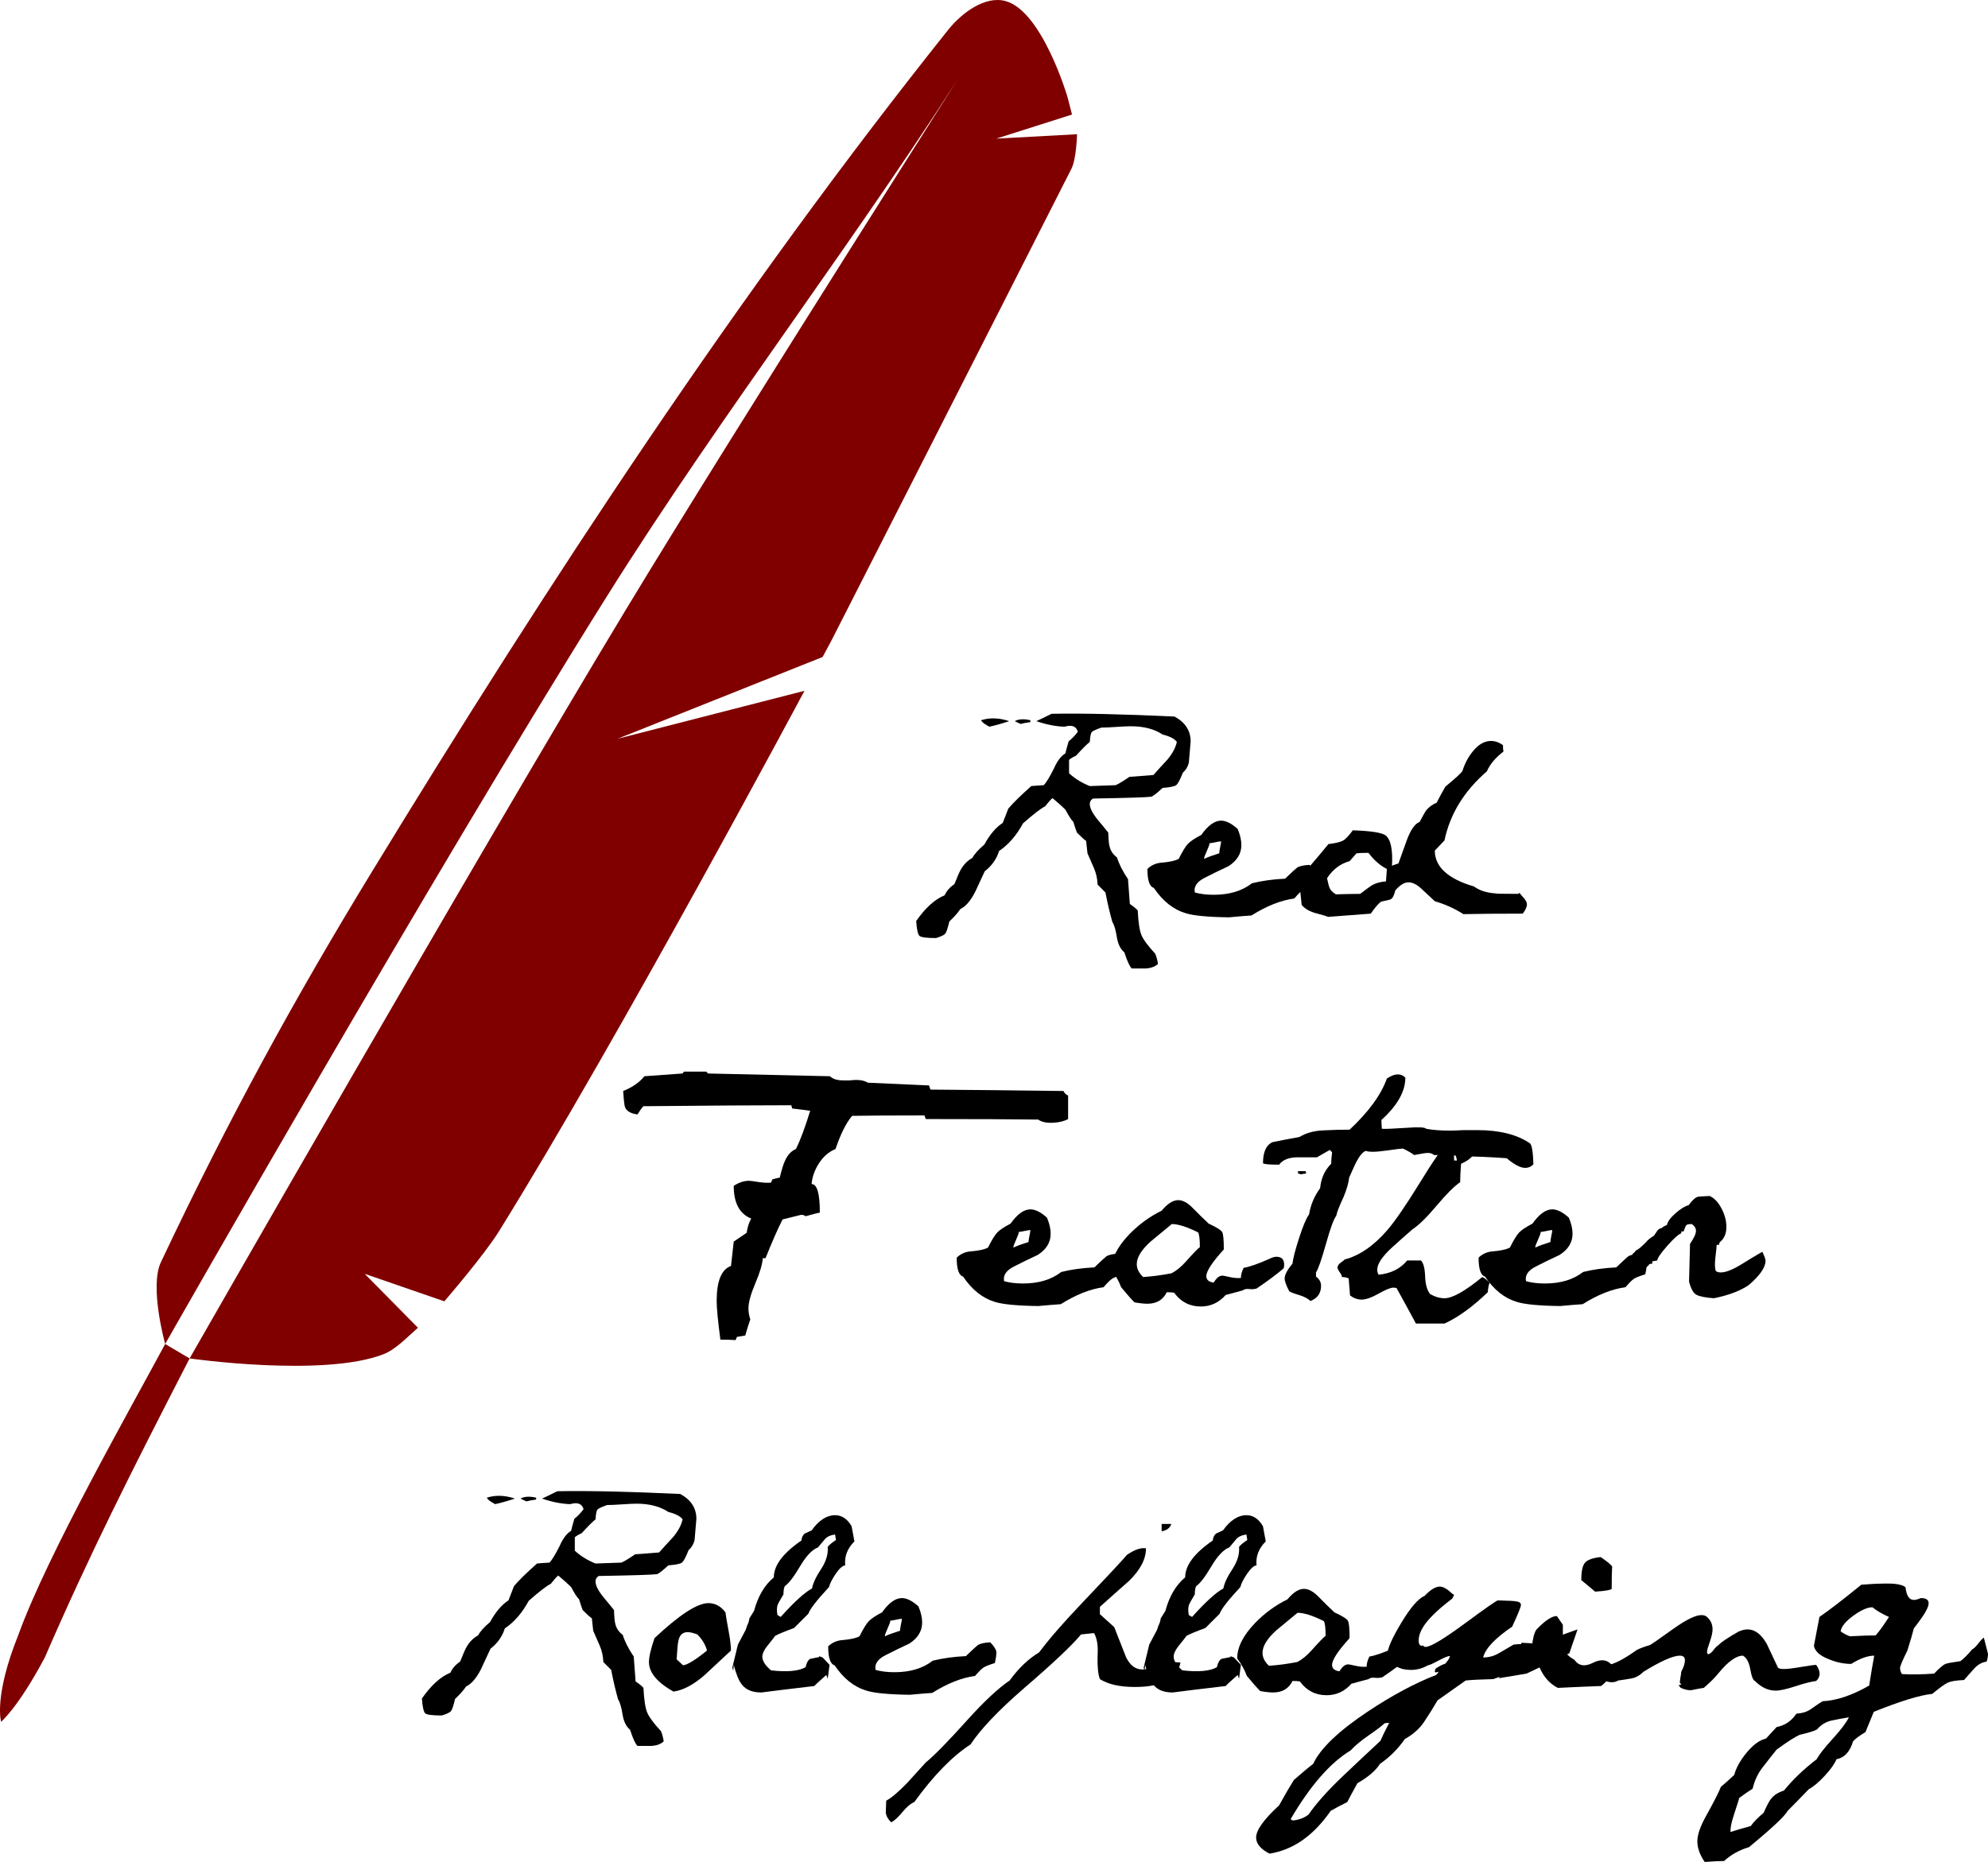 <?xml version="1.0" encoding="UTF-8" standalone="no"?>
<svg
   width="553.394pt"
   height="518.407pt"
   viewBox="0 0 553.394 518.407"
   version="1.1"
   id="svg38"
   xmlns:xlink="http://www.w3.org/1999/xlink"
   xmlns="http://www.w3.org/2000/svg"
   xmlns:svg="http://www.w3.org/2000/svg">
  <defs
     id="defs16">
    <g
       id="g15">
      <g
         id="glyph-0-0">
        <path
           d="m 22.688,-51.922 c -0.43,-0.176 -0.98,-0.438 -1.656,-0.781 1.102,-0.594 2.555,-0.676 4.359,-0.25 v 0.516 c -1.199,0.168 -2.102,0.34 -2.703,0.516 z m -8.719,0.766 c -0.938,-0.508 -1.559,-0.914 -1.859,-1.219 -0.293,-0.301 -0.438,-0.492 -0.438,-0.578 2.395,-0.77 5,-0.688 7.812,0.25 -2.055,0.688 -3.891,1.203 -5.516,1.547 z m 39.625,67.312 C 53,15.562 52.316,14.066 51.547,11.672 50.516,10.816 49.832,9.488 49.5,7.688 49.156,5.469 48.723,3.973 48.203,3.203 47.523,0.805 46.883,-1.926 46.281,-5 c -0.512,-0.508 -1.234,-1.238 -2.172,-2.188 -0.086,-1.707 -0.43,-3.242 -1.031,-4.609 -0.594,-1.363 -1.195,-2.734 -1.797,-4.109 -0.086,-0.758 -0.211,-1.91 -0.375,-3.453 -0.523,-0.344 -1.375,-1.113 -2.562,-2.312 C 38.082,-22.348 37.738,-23.375 37.312,-24.75 c -0.344,-0.164 -1.074,-1.273 -2.188,-3.328 -0.762,-0.77 -1.953,-1.836 -3.578,-3.203 -0.523,0.43 -1.211,1.195 -2.062,2.297 -1.199,0.605 -3.25,2.188 -6.156,4.75 -1.793,3.336 -4.012,5.898 -6.656,7.688 -0.688,2.23 -2.016,4.109 -3.984,5.641 -1.625,3.512 -2.523,5.438 -2.688,5.781 -1.281,2.48 -2.652,4.059 -4.109,4.734 -0.68,1.031 -1.699,2.188 -3.062,3.469 -0.43,1.789 -0.793,2.898 -1.094,3.328 -0.305,0.426 -1.18,0.852 -2.625,1.281 -2.57,0 -4.094,-0.195 -4.562,-0.578 -0.469,-0.375 -0.785,-1.762 -0.953,-4.156 2.562,-3.676 5.211,-6.07 7.938,-7.188 0.52,-1.195 1.422,-2.223 2.703,-3.078 0.77,-1.957 1.367,-3.32 1.797,-4.094 0.852,-1.457 1.922,-2.523 3.203,-3.203 0.594,-1.113 1.703,-2.352 3.328,-3.719 1.539,-2.82 3.25,-4.832 5.125,-6.031 0.688,-1.789 1.203,-3.117 1.547,-3.984 1.363,-1.613 3.5,-3.707 6.406,-6.281 0.77,-0.082 1.926,-0.164 3.469,-0.25 0.676,-0.688 1.613,-2.223 2.812,-4.609 0.945,-2.145 2.016,-3.555 3.203,-4.234 0.176,-0.77 0.477,-1.883 0.906,-3.344 0.938,-0.758 1.789,-1.656 2.562,-2.688 -0.43,-1.539 -1.668,-2.008 -3.719,-1.406 -2.48,-0.082 -5.09,-0.598 -7.828,-1.547 0.945,-0.426 2.359,-1.109 4.234,-2.047 8.375,-0.164 19.785,0.09 34.234,0.766 2.988,1.625 4.484,3.934 4.484,6.922 0,0.18 -0.168,2.148 -0.5,5.906 -0.262,1.117 -0.82,2.055 -1.672,2.812 -0.773,1.969 -1.391,3.125 -1.859,3.469 -0.469,0.344 -1.73,0.602 -3.781,0.766 -1.367,1.281 -2.391,2.094 -3.078,2.438 -1.281,0.18 -6.711,0.352 -16.281,0.516 -0.605,0.344 -0.906,0.855 -0.906,1.531 0,1.117 0.77,2.617 2.312,4.5 0.938,1.105 1.879,2.258 2.828,3.453 0.082,2.137 0.207,3.418 0.375,3.844 0.258,1.199 0.945,2.227 2.062,3.078 0.594,1.887 1.613,3.898 3.062,6.031 l 0.516,6.922 c 1.031,0.688 1.758,1.289 2.188,1.797 0.164,3.25 0.504,5.516 1.016,6.797 0.52,1.281 1.805,3.031 3.859,5.25 0.332,0.77 0.586,1.711 0.766,2.828 -0.773,0.77 -1.93,1.195 -3.469,1.281 -1.281,0 -2.562,0 -3.844,0 z M 41.922,-34.625 l 7.188,-0.25 c 0.688,-0.258 1.969,-1.031 3.844,-2.312 L 59.625,-37.703 c 1.281,-1.445 2.562,-2.852 3.844,-4.219 1.445,-1.707 2.344,-3.375 2.688,-5 -0.594,-0.852 -1.918,-1.539 -3.969,-2.062 -2.312,-1.531 -5.262,-2.297 -8.844,-2.297 -0.855,0 -2.203,0.062 -4.047,0.188 -1.836,0.125 -3.219,0.188 -4.156,0.188 -1.461,0.512 -2.34,0.918 -2.641,1.219 -0.293,0.305 -0.484,1.227 -0.578,2.766 -0.855,0.68 -2.137,1.961 -3.844,3.844 -0.938,0.43 -1.578,0.812 -1.922,1.156 v 3.719 c 1.539,1.449 3.461,2.641 5.766,3.578 z m 0,0"
           id="path1" />
      </g>
      <g
         id="glyph-0-1">
        <path
           d="m 45.516,-6.922 c -1.625,0.512 -2.695,0.938 -3.203,1.281 -0.512,0.344 -1.281,1.117 -2.312,2.312 -3.762,0.512 -7.734,2.09 -11.922,4.734 -1.367,0.082 -3.461,0.254 -6.281,0.516 C 15.898,1.836 11.883,1.453 9.75,0.766 6.32,-0.254 3.367,-2.602 0.891,-6.281 c -1.188,-0.344 -1.781,-2.098 -1.781,-5.266 1.102,-1.102 2.508,-1.695 4.219,-1.781 2.051,-0.176 3.551,-0.52 4.5,-1.031 1.02,-2.051 1.867,-3.441 2.547,-4.172 0.688,-0.727 1.93,-1.562 3.734,-2.5 C 15.984,-23.676 17.82,-25 19.625,-25 c 1.363,0 2.898,0.773 4.609,2.312 0.688,1.617 1.031,3.109 1.031,4.484 0,2.398 -1.199,4.359 -3.594,5.891 -2.23,1.031 -4.434,2.105 -6.609,3.219 -2.18,1.105 -3.094,2.469 -2.75,4.094 1.531,0.43 3.281,0.641 5.25,0.641 4.363,0 7.91,-1.066 10.641,-3.203 2.738,-0.688 5.816,-1.113 9.234,-1.281 1.883,-1.801 3,-2.828 3.344,-3.078 0.676,-0.426 1.828,-0.68 3.453,-0.766 1.031,1.105 1.586,1.961 1.672,2.562 0.082,0.512 -0.047,1.578 -0.391,3.203 z M 14.875,-14.359 c 1.113,-0.508 2.523,-1.023 4.234,-1.547 0,-0.332 0.082,-0.906 0.25,-1.719 0.176,-0.812 0.266,-1.348 0.266,-1.609 -0.344,0 -0.902,0.09 -1.672,0.266 -0.773,0.168 -1.289,0.25 -1.547,0.25 0,0.344 -0.258,1.074 -0.766,2.188 -0.512,1.105 -0.766,1.828 -0.766,2.172 z m 0,0"
           id="path2" />
      </g>
      <g
         id="glyph-0-2">
        <path
           d="m 67.062,-4.875 c 0.164,0.262 0.633,0.82 1.406,1.672 0.426,0.594 0.641,1.105 0.641,1.531 0,0.688 -0.387,1.543 -1.156,2.562 -6.668,0 -12.18,0.047 -16.531,0.141 C 49.023,-0.508 46.375,-1.707 43.469,-2.562 42.27,-3.676 41.031,-4.832 39.75,-6.031 c -1.281,-1.195 -2.48,-1.797 -3.594,-1.797 -1.199,0 -2.438,0.773 -3.719,2.312 -0.262,1.281 -0.688,2.094 -1.281,2.438 -0.168,0.086 -1.062,0.297 -2.688,0.641 -0.773,0.605 -1.715,1.715 -2.828,3.328 L 13.719,1.797 C 13.457,1.617 12.176,1.234 9.875,0.641 8.332,0.129 7.176,-0.594 6.406,-1.531 6.238,-3.07 5.984,-5.551 5.641,-8.969 c 1.969,-2.051 4.703,-5.219 8.203,-9.5 1.969,-0.25 3.312,-0.566 4.031,-0.953 0.727,-0.383 1.648,-1.348 2.766,-2.891 5.039,0.18 8.078,0.648 9.109,1.406 1.445,1.117 2.047,3.938 1.797,8.469 0.332,-0.164 0.93,-0.379 1.797,-0.641 0.758,-2.133 1.523,-4.27 2.297,-6.406 1.113,-3 2.312,-4.711 3.594,-5.141 0.852,-1.613 1.453,-2.68 1.797,-3.203 0.77,-0.938 1.754,-1.66 2.953,-2.172 0.676,-1.363 1.488,-2.859 2.438,-4.484 2.812,-2.312 4.391,-3.766 4.734,-4.359 0.688,-2.145 1.672,-3.984 2.953,-5.516 1.539,-1.883 3.207,-2.828 5,-2.828 1.113,0 2.223,0.387 3.328,1.156 0,0.773 0.047,1.371 0.141,1.797 -2.23,1.711 -3.773,3.547 -4.625,5.516 -6.324,5.469 -10.258,11.883 -11.797,19.234 -0.594,0.594 -1.492,1.531 -2.688,2.812 0,4.531 3.629,7.867 10.891,10 1.539,1.117 3.508,1.758 5.906,1.922 0.164,0.094 2.301,0.141 6.406,0.141 0.082,-0.094 0.211,-0.18 0.391,-0.266 z m -51.156,0.391 c 2.988,-0.082 5.25,-0.125 6.781,-0.125 1.801,-1.375 2.914,-2.188 3.344,-2.438 1.102,-0.602 2.383,-0.945 3.844,-1.031 l 0.25,-3.469 c -1.875,-0.938 -3.586,-2.43 -5.125,-4.484 -1.543,0 -2.652,0.043 -3.328,0.125 L 19.75,-13.719 c -2.562,0.688 -4.656,2.273 -6.281,4.75 0.332,1.531 0.547,2.387 0.641,2.562 0.25,0.68 0.848,1.32 1.797,1.922 z m 0,0"
           id="path3" />
      </g>
      <g
         id="glyph-0-3">
        <path
           d="M 9.109,-9.234 C 9.273,-10.859 9.531,-13.125 9.875,-16.031 l 3.594,-2.438 c 0.25,-1.625 0.676,-2.945 1.281,-3.969 -3.25,-1.281 -4.875,-4.316 -4.875,-9.109 1.445,-0.938 2.859,-1.406 4.234,-1.406 0.332,0 1.18,0.109 2.547,0.328 1.375,0.211 2.578,0.273 3.609,0.188 0.082,-0.258 0.207,-0.562 0.375,-0.906 0.508,-0.164 1.191,-0.332 2.047,-0.5 0.52,-2.145 0.992,-3.688 1.422,-4.625 0.77,-1.707 1.797,-2.816 3.078,-3.328 1.195,-2.395 2.52,-5.941 3.969,-10.641 -1.117,-0.176 -2.781,-0.391 -5,-0.641 -0.168,-0.52 -0.25,-0.82 -0.25,-0.906 -9.242,0 -22.965,0.09 -41.172,0.266 -0.426,0.43 -0.977,1.195 -1.656,2.297 -1.883,-0.25 -3.039,-0.93 -3.469,-2.047 -0.164,-0.344 -0.336,-1.836 -0.516,-4.484 2.574,-1.031 4.543,-2.398 5.906,-4.109 l 10.641,-0.766 c 0.086,-0.164 0.215,-0.336 0.391,-0.516 H 2.188 c 0.164,0.086 0.332,0.258 0.5,0.516 l 33.984,0.766 c 0.77,0.773 2.008,1.156 3.719,1.156 0.426,0 1.023,0 1.797,0 0.77,-0.082 1.367,-0.125 1.797,-0.125 1.363,0 2.43,0.258 3.203,0.766 L 64.234,-59.5 c 0.082,0.262 0.211,0.648 0.391,1.156 11.281,0.086 23.629,0.215 37.047,0.391 0.258,0.594 0.688,1.023 1.281,1.281 v 6.531 c -1.105,0.605 -2.512,0.949 -4.219,1.031 C 96.93,-49.023 95.562,-49.32 94.625,-50 c -6.93,-0.094 -17.355,-0.141 -31.281,-0.141 -0.18,-0.508 -0.309,-0.848 -0.391,-1.016 -8.969,0 -15.68,0.043 -20.125,0.125 -1.625,1.887 -3.168,4.965 -4.625,9.234 -1.875,0.773 -3.414,2.102 -4.609,3.984 -1.199,1.875 -1.883,3.797 -2.047,5.766 1.531,0 2.297,2.648 2.297,7.938 -0.855,0.18 -2.18,0.523 -3.969,1.031 -0.262,-0.258 -0.688,-0.391 -1.281,-0.391 -0.086,0 -1.793,0.43 -5.125,1.281 -1.199,2.312 -2.781,5.906 -4.75,10.781 h -0.766 c -0.086,1.625 -0.773,3.953 -2.062,6.984 -1.281,3.031 -1.922,5.359 -1.922,6.984 0,1.031 0.172,2.055 0.516,3.078 -0.344,0.938 -0.812,2.43 -1.406,4.484 -0.512,0.082 -1.281,0.211 -2.312,0.391 -0.168,0.344 -0.293,0.641 -0.375,0.891 -1.031,-0.086 -2.445,-0.125 -4.234,-0.125 C 5.469,6.07 5.125,2.484 5.125,0.516 c 0,-5.562 1.328,-8.812 3.984,-9.75 z m 0,0"
           id="path4" />
      </g>
      <g
         id="glyph-0-4">
        <path
           d="m 49.75,-8.594 c -1.887,1.625 -4.406,3.508 -7.562,5.641 -0.605,0.18 -1.293,0.227 -2.062,0.141 -0.762,-0.094 -1.355,0.031 -1.781,0.375 l -4.75,1.281 c -1.887,2.133 -4.195,3.203 -6.922,3.203 -3.086,0 -5.562,-1.281 -7.438,-3.844 -0.43,-0.082 -1.109,-0.125 -2.047,-0.125 -1.031,2.133 -2.828,3.203 -5.391,3.203 -0.938,0 -2.137,-0.133 -3.594,-0.391 -0.938,-0.938 -2.18,-2.344 -3.719,-4.219 -0.594,-1.625 -1.492,-3.25 -2.688,-4.875 0,-3.082 1.625,-6.332 4.875,-9.75 2.727,-2.82 5.758,-5.047 9.094,-6.672 1.625,-1.957 3.164,-2.938 4.625,-2.938 1.281,0 2.645,0.75 4.094,2.25 1.457,1.492 2.91,2.918 4.359,4.281 2.227,1.031 3.488,1.824 3.781,2.375 0.301,0.555 0.453,2.156 0.453,4.812 -3.25,3.586 -4.875,6.062 -4.875,7.438 0,1.023 0.688,1.621 2.062,1.797 0.758,-1.289 1.57,-1.938 2.438,-1.938 0.164,0 0.828,0.133 1.984,0.391 1.156,0.262 2.203,0.352 3.141,0.266 0,-0.863 0.254,-1.805 0.766,-2.828 1.625,-0.258 4.062,-1.113 7.312,-2.562 0.676,-0.344 1.273,-0.516 1.797,-0.516 1.445,0 2.172,0.73 2.172,2.188 0,0.336 -0.043,0.672 -0.125,1.016 z m -39.109,2.438 c 2.477,-0.164 5.086,-0.508 7.828,-1.031 1.363,-0.676 2.727,-1.785 4.094,-3.328 2.051,-2.301 3.332,-3.625 3.844,-3.969 0,-2.227 -0.168,-3.598 -0.5,-4.109 -3.086,-1.539 -5.523,-2.312 -7.312,-2.312 -1.969,1.625 -3.938,3.25 -5.906,4.875 -2.562,2.312 -3.844,4.406 -3.844,6.281 0,1.281 0.598,2.48 1.797,3.594 z m 0,0"
           id="path5" />
      </g>
      <g
         id="glyph-0-5">
        <path
           d="M -3.594,0.516 C -4.188,-0.086 -5.125,-0.602 -6.406,-1.031 -8.113,-1.539 -9.141,-1.926 -9.484,-2.188 c -0.852,-1.613 -1.281,-2.805 -1.281,-3.578 0,-1.031 0.727,-2.398 2.172,-4.109 0.18,-1.539 0.805,-3.953 1.875,-7.234 1.062,-3.289 1.98,-5.453 2.75,-6.484 0.43,-2.645 1.453,-5.082 3.078,-7.312 0.25,-2.727 1.273,-4.992 3.078,-6.797 0,-0.758 0.082,-1.828 0.25,-3.203 l -0.641,-0.641 c -0.855,0.512 -2.051,1.199 -3.594,2.062 -1.969,0 -3.891,0 -5.766,0 -2.227,0.086 -3.812,0.766 -4.75,2.047 -2.645,0 -4.141,-0.129 -4.484,-0.391 0,-3.156 0.898,-5.117 2.688,-5.891 2.48,-0.508 4.961,-0.984 7.438,-1.422 1.805,-1.102 3.984,-1.719 6.547,-1.844 2.562,-0.133 5.039,-0.203 7.438,-0.203 5.301,-4.957 8.758,-9.703 10.375,-14.234 2.145,-1.445 3.859,-1.531 5.141,-0.25 0,3.844 -2.227,7.777 -6.672,11.797 0,0.43 0.039,1.242 0.125,2.438 0.688,0.086 2.992,-0.004 6.922,-0.266 3.332,-0.25 5.129,-0.16 5.391,0.266 1.875,0.344 4.098,0.516 6.672,0.516 0.852,0 2.094,-0.047 3.719,-0.141 1.707,0 2.988,0 3.844,0 6.238,0 11.148,1.242 14.734,3.719 0.52,0.605 0.82,2.531 0.906,5.781 -0.605,0.68 -1.375,1.016 -2.312,1.016 -1.281,0 -2.992,-0.895 -5.125,-2.688 -4.793,-0.344 -8.898,-0.516 -12.312,-0.516 -0.773,-0.25 -3.422,-0.375 -7.953,-0.375 -0.512,-0.52 -1.367,-0.691 -2.562,-0.516 -1.023,0.168 -2,0.34 -2.938,0.516 -0.523,-0.438 -1.547,-1.035 -3.078,-1.797 -0.523,0 -1.809,0.152 -3.859,0.453 -2.043,0.293 -3.539,0.438 -4.484,0.438 -0.938,0 -1.621,-0.082 -2.047,-0.25 -0.855,0.336 -1.75,1.402 -2.688,3.203 -0.688,1.449 -1.328,2.859 -1.922,4.234 -0.18,1.531 -0.695,3.324 -1.547,5.375 -1.199,2.562 -1.883,4.32 -2.047,5.266 -0.688,0.855 -1.652,3.484 -2.891,7.891 -1.238,4.398 -2.156,7.023 -2.75,7.875 v 1.156 c 0.938,0.688 1.406,1.543 1.406,2.562 0,2.055 -0.984,3.465 -2.953,4.234 z M -6.156,-34.75 c -0.258,-0.082 -0.555,-0.164 -0.891,-0.25 v -0.641 c 0.43,0 1.109,0 2.047,0 0.086,0.086 0.168,0.297 0.25,0.641 -0.676,0.086 -1.145,0.168 -1.406,0.25 z m 0,0"
           id="path6" />
      </g>
      <g
         id="glyph-0-6">
        <path
           d="M 38.594,-1.922 C 34.32,2.18 30.305,5.086 26.547,6.797 H 18.594 c -1.367,-2.562 -3.164,-5.855 -5.391,-9.875 -0.25,-0.082 -0.547,-0.125 -0.891,-0.125 -0.773,0 -2.141,0.559 -4.109,1.672 C 6.234,-0.426 4.656,0.125 3.469,0.125 2.352,0.125 1.281,-0.258 0.25,-1.031 L -0.125,-5.766 C -0.633,-6.023 -1.273,-6.156 -2.047,-6.156 -1.961,-6.414 -2.113,-6.801 -2.5,-7.312 -2.883,-7.82 -3.117,-8.25 -3.203,-8.594 c -0.082,-0.594 0.219,-1.125 0.906,-1.594 0.68,-0.477 1.016,-0.758 1.016,-0.844 4.188,-1.102 8.16,-3.836 11.922,-8.203 2.133,-2.477 5.129,-6.836 8.984,-13.078 3.582,-5.895 6.441,-10 8.578,-12.312 1.457,-0.676 2.738,-1.016 3.844,-1.016 2.227,0 3.344,0.98 3.344,2.938 0,2.148 -1.414,3.812 -4.234,5 -0.168,2.23 -0.25,3.945 -0.25,5.141 -1.625,1.105 -3.809,3.281 -6.547,6.531 -2.73,3.25 -4.953,5.434 -6.672,6.547 -1.875,1.625 -3.758,3.293 -5.641,5 -2.812,2.562 -4.219,4.656 -4.219,6.281 0,0.512 0.125,0.98 0.375,1.406 3.414,-0.344 6.066,-1.664 7.953,-3.969 H 20 c 0.688,0.68 1.07,2.152 1.156,4.422 0.082,2.262 0.551,3.906 1.406,4.938 1.375,0.773 2.703,1.156 3.984,1.156 2.219,0 5.723,-1.969 10.516,-5.906 0.594,0.262 1.273,0.777 2.047,1.547 -0.262,0.68 -0.434,1.574 -0.516,2.688 z M 29.234,-38.594 H 30 c -0.086,-0.77 -0.297,-1.41 -0.641,-1.922 -0.168,0.086 -0.211,0.727 -0.125,1.922 z m 0,0"
           id="path7" />
      </g>
      <g
         id="glyph-0-7">
        <path
           d="m 15.641,-4.875 0.266,-10.516 c 1.102,-1.625 1.656,-2.816 1.656,-3.578 0,-0.77 -0.387,-1.414 -1.156,-1.938 -0.855,0 -1.371,0.109 -1.547,0.328 -0.168,0.211 -0.418,0.789 -0.75,1.734 H 13.469 v 0.516 c -0.773,0.25 -2.078,1.422 -3.922,3.516 -1.836,2.094 -2.75,3.445 -2.75,4.047 -0.43,0.086 -0.898,0.168 -1.406,0.25 V -9.875 c -0.262,0 -0.523,0.043 -0.781,0.125 -0.43,0.688 -1.023,1.031 -1.781,1.031 -0.867,0 -1.621,-0.297 -2.266,-0.891 C -0.07,-10.211 -0.258,-10.812 0,-11.406 c 0,-0.688 -0.039,-1.113 -0.125,-1.281 0.164,0.086 0.504,-0.219 1.016,-0.906 0.426,-0.082 1.367,-0.852 2.828,-2.312 0.258,-0.426 0.984,-1.02 2.172,-1.781 0.344,-0.52 0.645,-0.973 0.906,-1.359 0.258,-0.383 0.727,-0.66 1.406,-0.828 0,-0.082 0.102,-0.188 0.312,-0.312 0.219,-0.133 0.391,-0.223 0.516,-0.266 0.133,-0.039 0.285,-0.102 0.453,-0.188 0.176,-0.938 0.969,-2.023 2.375,-3.266 1.406,-1.238 2.625,-1.988 3.656,-2.25 0.938,-1.281 1.75,-2.051 2.438,-2.312 0.164,-0.082 1.316,-0.164 3.453,-0.25 1.281,0.594 2.367,1.75 3.266,3.469 0.906,1.711 1.359,3.418 1.359,5.125 0,1.875 -0.602,3.281 -1.797,4.219 -0.168,0.262 -0.25,0.523 -0.25,0.781 h -0.656 c 0,0.344 -0.125,1.586 -0.375,3.719 -0.18,1.625 -0.137,2.82 0.125,3.578 0.344,0.262 0.812,0.391 1.406,0.391 1.281,0 3.078,-0.68 5.391,-2.047 2.051,-1.281 4.102,-2.52 6.156,-3.719 0.594,1.199 0.891,2.055 0.891,2.562 0,1.793 -1.539,4.016 -4.609,6.672 C 30,-2.344 26.75,-1.102 22.562,-0.25 20.164,-0.426 18.539,-0.75 17.688,-1.219 16.832,-1.688 16.148,-2.906 15.641,-4.875 Z m 0,0"
           id="path8" />
      </g>
      <g
         id="glyph-0-8">
        <path
           d="m 16.797,-10.391 c -2.48,2.312 -4.961,4.621 -7.438,6.922 -3.074,2.656 -5.938,4.156 -8.594,4.5 -4.531,-2.57 -6.797,-5.312 -6.797,-8.219 0,-1.445 0.516,-3.664 1.547,-6.656 6.914,-6.5 11.914,-9.75 15,-9.75 1.875,0 3.457,0.855 4.75,2.562 0.082,0.773 0.379,2.527 0.891,5.266 0.426,2.305 0.641,4.094 0.641,5.375 z m -6.672,0 c -0.43,-1.625 -1.324,-3.117 -2.688,-4.484 -1.117,-0.426 -2.012,-0.641 -2.688,-0.641 -1.375,0 -2.23,0.773 -2.562,2.312 -0.18,0.68 -0.352,2.43 -0.516,5.25 L 3.469,-6.281 c 1.281,-0.176 3.5,-1.547 6.656,-4.109 z m 0,0"
           id="path9" />
      </g>
      <g
         id="glyph-0-9">
        <path
           d="m 2.312,-17.312 -0.391,1.156 -2.172,4.109 -1.547,6.406 0.266,0.891 0.125,-1.656 c 0.68,2.648 1.441,4.484 2.297,5.516 1.113,1.445 2.91,2.172 5.391,2.172 3.25,-0.43 8.164,-1.027 14.75,-1.797 0.082,-0.164 1.191,-1.191 3.328,-3.078 L 24.75,-2.562 l 0.516,-3.844 -1.938,-2.062 -1.016,-0.375 0.125,0.25 c -1.367,0.262 -2.219,0.434 -2.562,0.516 -0.605,0.344 -1.031,1.117 -1.281,2.312 C 16.707,-4.66 13.5,-4.363 8.969,-4.875 7.352,-6.238 6.547,-7.52 6.547,-8.719 c 0,-0.77 0.426,-1.711 1.281,-2.828 1.445,-1.789 2.211,-2.77 2.297,-2.938 0.945,-0.52 2.703,-1.25 5.266,-2.188 0.938,-0.938 2.258,-2.258 3.969,-3.969 0.426,-1.281 2.348,-3.758 5.766,-7.438 0.176,-0.852 0.773,-2.051 1.797,-3.594 1.031,-1.539 1.93,-2.352 2.703,-2.438 -0.262,-2.477 0.594,-4.703 2.562,-6.672 C 32.008,-41.719 31.75,-43.125 31.406,-45 c -1.188,-2.051 -2.727,-3.078 -4.609,-3.078 -2.312,0 -4.492,1.414 -6.531,4.234 -1.117,0.512 -1.762,0.809 -1.938,0.891 -0.512,0.43 -0.809,1.07 -0.891,1.922 -5.125,3.512 -7.688,6.934 -7.688,10.266 -2.574,2.137 -4.414,5.258 -5.516,9.359 l -1.281,2.047 c -0.086,0.688 -0.297,1.371 -0.641,2.047 z m 9.359,-2.438 -0.906,-0.516 c -0.25,-1.281 -0.203,-2.301 0.141,-3.062 0,-0.094 0.508,-0.992 1.531,-2.703 0,-1.102 0.129,-1.875 0.391,-2.312 1.102,-0.758 2.508,-2.594 4.219,-5.5 1.719,-2.906 3.383,-4.66 5,-5.266 0.688,-0.852 1.328,-1.617 1.922,-2.297 0.602,-0.688 1.547,-1.117 2.828,-1.297 l 0.25,1.547 c -1.188,0.773 -1.953,1.414 -2.297,1.922 0.164,1.875 -0.391,3.84 -1.672,5.891 -1.543,2.312 -2.438,4.199 -2.688,5.656 -2.055,1.105 -4.961,3.75 -8.719,7.938 z m 0,0"
           id="path10" />
      </g>
      <g
         id="glyph-0-10">
        <path
           d="m 41.672,-43.594 v -2.047 h 2.688 c -0.344,1.105 -1.242,1.789 -2.688,2.047 z M -33.594,37.438 c -0.852,-0.773 -1.363,-1.668 -1.531,-2.688 0,-0.18 0.043,-1.293 0.125,-3.344 1.449,-0.762 3.414,-2.43 5.891,-5 1.711,-1.875 3.418,-3.758 5.125,-5.641 C -21.586,18.805 -17.738,14.875 -12.438,8.969 -7.738,3.758 -3.805,0.086 -0.641,-2.047 1.836,-5.473 4.57,-8.082 7.562,-9.875 c 2.738,-3.676 6.711,-8.25 11.922,-13.719 6.758,-7.094 10.945,-11.582 12.562,-13.469 2.145,-1.445 3.898,-2.039 5.266,-1.781 0,2.992 -1.586,6.023 -4.75,9.094 -2.73,2.398 -5.422,4.793 -8.078,7.188 v 2.047 l 3.984,3.594 c 1.102,2.824 2.211,5.641 3.328,8.453 1.113,2.23 2.609,3.344 4.484,3.344 1.539,0 3.723,-0.727 6.547,-2.188 0.852,0 2.219,0.09 4.094,0.266 -0.938,4.531 -5.168,6.797 -12.688,6.797 -4.188,0 -7.438,-0.727 -9.75,-2.188 -0.512,-1.281 -0.727,-3.457 -0.641,-6.531 0.176,-2.82 -0.164,-4.922 -1.016,-6.297 l -3.594,0.391 c -2.562,3.086 -7.867,8.086 -15.906,15 -7.094,6.156 -12.051,11.367 -14.875,15.641 -5.039,3.25 -10.254,8.594 -15.641,16.031 -1.02,0.426 -2.109,1.344 -3.266,2.75 -1.156,1.414 -2.203,2.379 -3.141,2.891 z m 0,0"
           id="path11" />
      </g>
      <g
         id="glyph-0-11">
        <path
           d="m 25,-2.688 7.703,-1.281 11.922,-5.641 2.297,-6.672 -11.156,3.969 -4.359,-0.25 -0.25,0.375 c -0.594,0 -1.277,0.047 -2.047,0.141 -1.461,0.855 -2.852,1.668 -4.172,2.438 -1.324,0.762 -2.758,1.141 -4.297,1.141 0.602,-2.477 3.297,-5.336 8.078,-8.578 1.625,-3.508 2.438,-5.52 2.438,-6.031 0,-0.602 -0.512,-0.945 -1.531,-1.031 -0.18,-0.082 -1.805,-0.164 -4.875,-0.25 -0.344,0 -3.445,2.164 -9.297,6.484 -5.855,4.312 -9.469,6.469 -10.844,6.469 -0.336,0 -0.547,-0.129 -0.641,-0.391 -0.855,0.262 -1.281,-0.207 -1.281,-1.406 0,-1.625 0.812,-3.422 2.438,-5.391 0.852,-1.02 2.051,-2.219 3.594,-3.594 1.113,-0.938 2.223,-1.832 3.328,-2.688 0.176,-0.344 0.348,-0.688 0.516,-1.031 -0.25,-0.082 -0.852,-0.551 -1.797,-1.406 -0.855,-0.594 -1.578,-0.891 -2.172,-0.891 -1.199,0 -2.609,0.855 -4.234,2.562 -1.793,0.773 -3.969,3.293 -6.531,7.562 -2.57,4.273 -3.859,7.219 -3.859,8.844 0,0.344 0.09,0.516 0.266,0.516 C -4.742,-6.238 -2.648,-5 0.516,-5 2.223,-5 3.801,-5.426 5.25,-6.281 c 0.344,0 1.348,-0.445 3.016,-1.344 1.664,-0.895 2.711,-1.301 3.141,-1.219 -0.168,0.68 -0.637,1.402 -1.406,2.172 -0.512,0.086 -1.367,0.512 -2.562,1.281 -0.168,0.344 -0.25,0.605 -0.25,0.781 0,0.336 0.336,0.375 1.016,0.125 0,0.168 -0.215,0.465 -0.641,0.891 -5.812,2.23 -12.133,5.609 -18.969,10.141 -8.207,5.469 -13.297,10.336 -15.266,14.609 -0.938,0.688 -2.727,2.18 -5.375,4.484 -1.031,1.625 -2.398,3.977 -4.109,7.062 -4.27,3.926 -6.406,6.914 -6.406,8.969 0,1.707 1.242,3.203 3.719,4.484 6.574,-1.023 12.258,-4.996 17.047,-11.922 1.023,-0.594 2.559,-1.406 4.609,-2.438 0.605,-1.199 1.547,-2.949 2.828,-5.25 2.992,-1.711 5.086,-3.508 6.281,-5.391 2.742,-1.887 5.047,-4.195 6.922,-6.922 2.312,-1.281 4.109,-2.887 5.391,-4.812 1.281,-1.918 2.52,-3.902 3.719,-5.953 l 7.812,-5.516 c 1.625,-0.176 4.191,-0.305 7.703,-0.391 0.676,-0.258 1.273,-0.473 1.797,-0.641 z m -57.312,39.609 c -0.258,-0.086 -0.473,-0.211 -0.641,-0.375 5.469,-9.324 11.027,-15.695 16.672,-19.109 1.281,-1.367 2.949,-2.758 5,-4.172 2.055,-1.406 3.547,-2.539 4.484,-3.391 0.262,-0.086 0.688,-0.125 1.281,-0.125 -1.113,2.133 -1.926,3.801 -2.438,5 -3.582,3.332 -7.129,6.664 -10.641,10 -4.188,4.008 -7.305,7.516 -9.359,10.516 -1.195,0.938 -2.648,1.488 -4.359,1.656 z m 0,0"
           id="path12" />
      </g>
      <g
         id="glyph-0-12">
        <path
           d="m -1.281,-14.609 -0.391,1.922 0.641,3.578 c 0.094,0.18 0.227,0.352 0.391,0.516 1.02,4.188 3.031,7.055 6.031,8.594 5.383,-0.258 9.398,-0.43 12.047,-0.516 1.883,-1.363 2.953,-3.242 3.203,-5.641 -1.367,-1.707 -3.184,-1.984 -5.453,-0.828 -2.262,1.156 -3.992,0.875 -5.188,-0.844 -1.875,-1.02 -2.945,-2.301 -3.203,-3.844 0,-1.957 0,-3.922 0,-5.891 C 6.023,-18.676 5.469,-19.488 5.125,-20 c -1.367,0 -3.203,1.199 -5.516,3.594 -0.25,0.168 -0.547,0.766 -0.891,1.797 z m 17.047,-12.188 C 14.055,-28.254 12.773,-29.32 11.922,-30 c 0,-2.312 0.316,-3.895 0.953,-4.75 0.645,-0.852 2.125,-1.41 4.438,-1.672 1.539,1.031 2.609,1.891 3.203,2.578 -0.086,1.367 -0.125,3.461 -0.125,6.281 -0.344,0.344 -1.887,0.602 -4.625,0.766 z m 0,0"
           id="path13" />
      </g>
      <g
         id="glyph-0-13">
        <path
           d="m 46.922,-0.25 v 0.125 h -0.125 c 0,0 0.039,-0.039 0.125,-0.125 z m -60.25,-4.234 c 0.43,-0.426 0.938,-1.023 1.531,-1.797 2.055,-0.426 4.746,-1.836 8.078,-4.234 0.773,-0.426 2.012,-0.895 3.719,-1.406 0.258,-0.082 2.484,-1.625 6.672,-4.625 3.5,-2.477 6.062,-3.719 7.688,-3.719 0.77,0 1.367,0.262 1.797,0.781 0.852,0.855 1.281,1.922 1.281,3.203 0,0.855 -0.258,2.012 -0.766,3.469 -0.512,1.449 -0.766,2.344 -0.766,2.688 0,0.344 0.082,0.602 0.25,0.766 0.508,-0.082 1,-0.441 1.469,-1.078 0.469,-0.645 0.961,-1.141 1.484,-1.484 0.676,-0.77 2.516,-2.008 5.516,-3.719 0.938,-0.426 1.789,-0.641 2.562,-0.641 2.051,0 3.844,1.367 5.375,4.094 1.031,2.23 2.055,4.414 3.078,6.547 0.258,0.262 0.816,0.391 1.672,0.391 0.938,0 2.535,-0.191 4.797,-0.578 2.27,-0.383 3.66,-0.578 4.172,-0.578 1.281,1.793 1.281,3.289 0,4.484 -1.367,0.168 -3.289,0.656 -5.766,1.469 -2.48,0.812 -4.32,1.219 -5.516,1.219 -2.055,0 -3.977,-0.895 -5.766,-2.688 -0.512,-0.176 -0.938,-1.242 -1.281,-3.203 -0.344,-1.969 -1.027,-3.25 -2.047,-3.844 -1.887,0 -4.152,1.621 -6.797,4.859 C 18.16,-2.91 16.789,-1.539 15,0 13.883,0.164 12.734,0.379 11.547,0.641 10.773,0.723 9.789,0.508 8.594,0 8.25,-0.344 8.078,-0.555 8.078,-0.641 c 0,0 0,-0.039 0,-0.125 0.508,-0.176 0.766,-0.176 0.766,0 C 8.758,-0.941 8.586,-1.156 8.328,-1.406 c 0,-0.344 0.062,-0.879 0.188,-1.609 C 8.648,-3.742 8.719,-4.234 8.719,-4.484 9.406,-5.766 9.75,-6.832 9.75,-7.688 c 0,-0.852 -0.477,-1.281 -1.422,-1.281 -1.875,0 -5.25,1.496 -10.125,4.484 -1.02,1.023 -2.129,1.641 -3.328,1.859 -1.195,0.211 -2.438,0.402 -3.719,0.578 -0.938,0.594 -2.133,0.637 -3.594,0.125 z m 0,0"
           id="path14" />
      </g>
      <g
         id="glyph-0-14">
        <path
           d="m 45.516,-9.484 c 0,0.68 -0.125,1.402 -0.375,2.172 -1.293,0.18 -2.43,0.805 -3.406,1.875 -0.98,1.062 -1.945,2.148 -2.891,3.25 -2.137,0.094 -3.633,0.336 -4.484,0.719 C 33.504,-1.082 32.051,-0.035 30,1.672 c -3.418,0.344 -8.844,2.008 -16.281,5 -1.023,2.477 -1.793,4.359 -2.312,5.641 -1.711,1.02 -2.859,1.875 -3.453,2.562 -0.855,2.906 -2.398,4.57 -4.625,5 -0.512,1.281 -1.602,2.816 -3.266,4.609 -1.664,1.801 -3.141,3.039 -4.422,3.719 -2.562,2.656 -4.523,4.664 -5.891,6.031 -0.77,1.457 -4.363,4.832 -10.781,10.125 -2.645,0.77 -4.953,2.051 -6.922,3.844 -1.195,0 -2.992,0.086 -5.391,0.266 -1.363,-1.969 -2.047,-3.891 -2.047,-5.766 0,-1.805 0.812,-4.156 2.438,-7.062 2.219,-4.012 3.59,-6.703 4.109,-8.078 0.938,-0.773 2.18,-1.883 3.719,-3.328 0.512,-1.969 1.668,-4.043 3.469,-6.219 1.793,-2.18 3.586,-3.48 5.375,-3.906 1.281,-1.375 2.266,-2.445 2.953,-3.203 2.305,-0.438 4.137,-1.68 5.5,-3.719 C -6.285,7.094 -5,6.707 -3.969,6.031 -2.008,4.656 -0.859,3.883 -0.516,3.719 3.328,3.551 7.645,2.098 12.438,-0.641 13.031,-4.398 13.5,-7.176 13.844,-8.969 c -1.793,0 -3.93,0.766 -6.406,2.297 -2.055,0 -4.105,-0.426 -6.156,-1.281 -2.477,-0.938 -3.891,-2.176 -4.234,-3.719 L -1.406,-19.75 c 2.727,-1.875 6.613,-4.863 11.656,-8.969 0.094,0 1.422,-0.086 3.984,-0.266 2.133,-0.082 3.844,-0.082 5.125,0 1.707,0.18 2.773,0.523 3.203,1.031 0.258,2.312 1.031,3.469 2.312,3.469 0.508,0 1.148,-0.172 1.922,-0.516 1.457,0 2.188,0.469 2.188,1.406 0,0.855 -0.559,2.094 -1.672,3.719 -0.773,1.117 -1.586,2.227 -2.438,3.328 -0.344,1.375 -0.945,3.43 -1.797,6.156 -1.367,2.742 -2.047,4.367 -2.047,4.875 0,0.512 0.172,1.07 0.516,1.672 2.477,0.168 5.469,0.125 8.969,-0.125 1.457,-1.539 2.523,-2.441 3.203,-2.703 0.344,-0.164 1.711,-0.422 4.109,-0.766 0.852,-0.594 1.961,-1.703 3.328,-3.328 0.344,-0.094 0.898,-0.629 1.672,-1.609 0.77,-0.977 1.281,-1.508 1.531,-1.594 z m -38.469,-4.875 c 3.082,-0.164 5.477,-0.25 7.188,-0.25 0.938,-1.031 2.176,-2.742 3.719,-5.141 -1.625,-0.676 -3.168,-1.57 -4.625,-2.688 -1.367,0 -3.117,0.773 -5.25,2.312 -2.137,1.531 -3.336,2.984 -3.594,4.359 0.602,0.512 1.457,0.98 2.562,1.406 z M -26.156,40.125 c 1.281,-0.43 3.164,-0.98 5.641,-1.656 0.688,-1.031 1.887,-2.273 3.594,-3.719 0.855,-1.969 1.539,-3.25 2.047,-3.844 0.773,-1.031 1.969,-1.805 3.594,-2.312 2.398,-2.992 5.43,-5.898 9.094,-8.719 0.688,-1.281 2.164,-3.164 4.422,-5.641 2.27,-2.48 3.789,-4.492 4.562,-6.031 -1.625,0.258 -3.23,0.555 -4.812,0.891 -1.586,0.344 -2.926,1.16 -4.031,2.453 -0.688,0.426 -2.312,0.938 -4.875,1.531 -1.195,0.508 -3.332,1.879 -6.406,4.109 -1.375,1.707 -2.703,3.395 -3.984,5.062 -1.281,1.664 -2.176,3.609 -2.688,5.828 -0.852,0.508 -2.094,1.363 -3.719,2.562 0,0.082 -0.516,1.707 -1.547,4.875 -0.676,2.051 -0.973,3.586 -0.891,4.609 z m 0,0"
           id="path15" />
      </g>
    </g>
    <clipPath
       id="clip-0">
      <path
         clip-rule="nonzero"
         d="m 472,440 h 81.398 v 78.406 H 472 Z m 0,0"
         id="path16" />
    </clipPath>
  </defs>
  <path
     fill-rule="nonzero"
     fill="#800000"
     fill-opacity="1"
     d="m 45.977,374.196 6.805,4.02 c 0,0 79.727,-139.43 121.254,-208.164 C 206.071,117.032 272.677,12.54 272.677,12.54 240.165,64.403 201.403,114.235 168.895,166.099 119.825,244.38 45.977,374.196 45.977,374.196 c 0,0 -4.441,-15.895 -1.191,-22.766 C 63.708,311.353 81.997,278.017 103.403,242.919 152.763,162.009 205.368,81.704 263.97,8.274 c 3.711,-4.645 10.215,-9.543 15.941,-7.977 10.23,2.793 17.25,26.723 17.25,26.723 l 1.254,4.871 -21.07,6.703 22.473,-1.223 c 0,0 -0.184,6.883 -1.551,9.582 -24.699,48.691 -66.758,131.266 -66.758,131.266 l -2.523,4.703 -57.051,22.754 52.004,-13.344 c 0,0 -51.512,96.52 -85.082,150.547 -4.121,6.633 -15.168,19.434 -15.168,19.434 l -22.168,-7.652 14.824,15.012 c -2.832,2.457 -6.141,6.039 -9.637,7.387 -16.773,6.477 -53.926,1.156 -53.926,1.156 -16.469,31.98 -27.934,54.707 -40.301,83.242 -7.445,14.012 -12.176,17.922 -12.176,17.922 0,0 -2.121,-6.984 4.813,-24.215 8.02,-22.27 31.656,-63.789 40.859,-80.969"
     id="path17" />
  <g
     fill="#000000"
     fill-opacity="1"
     id="g17"
     transform="translate(9.3349404e-4,0.001)">
    <use
       xlink:href="#glyph-0-0"
       x="261.435"
       y="253.483"
       id="use17" />
  </g>
  <g
     fill="#000000"
     fill-opacity="1"
     id="g18"
     transform="translate(9.3349404e-4,0.001)">
    <use
       xlink:href="#glyph-0-1"
       x="320.29"
       y="253.483"
       id="use18" />
  </g>
  <g
     fill="#000000"
     fill-opacity="1"
     id="g19"
     transform="translate(9.3349404e-4,0.001)">
    <use
       xlink:href="#glyph-0-2"
       x="355.936"
       y="253.483"
       id="use19" />
  </g>
  <g
     fill="#000000"
     fill-opacity="1"
     id="g21"
     transform="translate(9.3349404e-4,0.001)">
    <use
       xlink:href="#glyph-0-3"
       x="194.373"
       y="361.708"
       id="use20" />
    <use
       xlink:href="#glyph-0-1"
       x="267.203"
       y="361.708"
       id="use21" />
  </g>
  <g
     fill="#000000"
     fill-opacity="1"
     id="g22"
     transform="translate(9.3349404e-4,0.001)">
    <use
       xlink:href="#glyph-0-4"
       x="307.594"
       y="361.708"
       id="use22" />
  </g>
  <g
     fill="#000000"
     fill-opacity="1"
     id="g23"
     transform="translate(9.3349404e-4,0.001)">
    <use
       xlink:href="#glyph-0-5"
       x="368.372"
       y="361.708"
       id="use23" />
  </g>
  <g
     fill="#000000"
     fill-opacity="1"
     id="g24"
     transform="translate(9.3349404e-4,0.001)">
    <use
       xlink:href="#glyph-0-6"
       x="375.552"
       y="361.708"
       id="use24" />
  </g>
  <g
     fill="#000000"
     fill-opacity="1"
     id="g25"
     transform="translate(9.3349404e-4,0.001)">
    <use
       xlink:href="#glyph-0-1"
       x="412.48"
       y="361.708"
       id="use25" />
  </g>
  <g
     fill="#000000"
     fill-opacity="1"
     id="g26"
     transform="translate(9.3349404e-4,0.001)">
    <use
       xlink:href="#glyph-0-7"
       x="454.537"
       y="361.708"
       id="use26" />
  </g>
  <g
     fill="#000000"
     fill-opacity="1"
     id="g28"
     transform="translate(9.3349404e-4,0.001)">
    <use
       xlink:href="#glyph-0-0"
       x="123.849"
       y="469.937"
       id="use27" />
    <use
       xlink:href="#glyph-0-8"
       x="186.679"
       y="469.937"
       id="use28" />
  </g>
  <g
     fill="#000000"
     fill-opacity="1"
     id="g29"
     transform="translate(9.3349404e-4,0.001)">
    <use
       xlink:href="#glyph-0-9"
       x="205.656"
       y="469.937"
       id="use29" />
  </g>
  <g
     fill="#000000"
     fill-opacity="1"
     id="g30"
     transform="translate(9.3349404e-4,0.001)">
    <use
       xlink:href="#glyph-0-1"
       x="231.429"
       y="469.937"
       id="use30" />
  </g>
  <g
     fill="#000000"
     fill-opacity="1"
     id="g31"
     transform="translate(9.3349404e-4,0.001)">
    <use
       xlink:href="#glyph-0-10"
       x="281.692"
       y="469.937"
       id="use31" />
  </g>
  <g
     fill="#000000"
     fill-opacity="1"
     id="g32"
     transform="translate(9.3349404e-4,0.001)">
    <use
       xlink:href="#glyph-0-9"
       x="320.159"
       y="469.937"
       id="use32" />
  </g>
  <g
     fill="#000000"
     fill-opacity="1"
     id="g33"
     transform="translate(9.3349404e-4,0.001)">
    <use
       xlink:href="#glyph-0-4"
       x="342.598"
       y="469.937"
       id="use33" />
  </g>
  <g
     fill="#000000"
     fill-opacity="1"
     id="g34"
     transform="translate(9.3349404e-4,0.001)">
    <use
       xlink:href="#glyph-0-11"
       x="392.22"
       y="469.937"
       id="use34" />
  </g>
  <g
     fill="#000000"
     fill-opacity="1"
     id="g35"
     transform="translate(9.3349404e-4,0.001)">
    <use
       xlink:href="#glyph-0-12"
       x="428.251"
       y="469.937"
       id="use35" />
  </g>
  <g
     fill="#000000"
     fill-opacity="1"
     id="g36"
     transform="translate(9.3349404e-4,0.001)">
    <use
       xlink:href="#glyph-0-13"
       x="459.281"
       y="469.937"
       id="use36" />
  </g>
  <g
     clip-path="url(#clip-0)"
     id="g38"
     transform="translate(9.3349404e-4,0.001)">
    <g
       fill="#000000"
       fill-opacity="1"
       id="g37">
      <use
         xlink:href="#glyph-0-14"
         x="507.878"
         y="469.937"
         id="use37" />
    </g>
  </g>
</svg>
